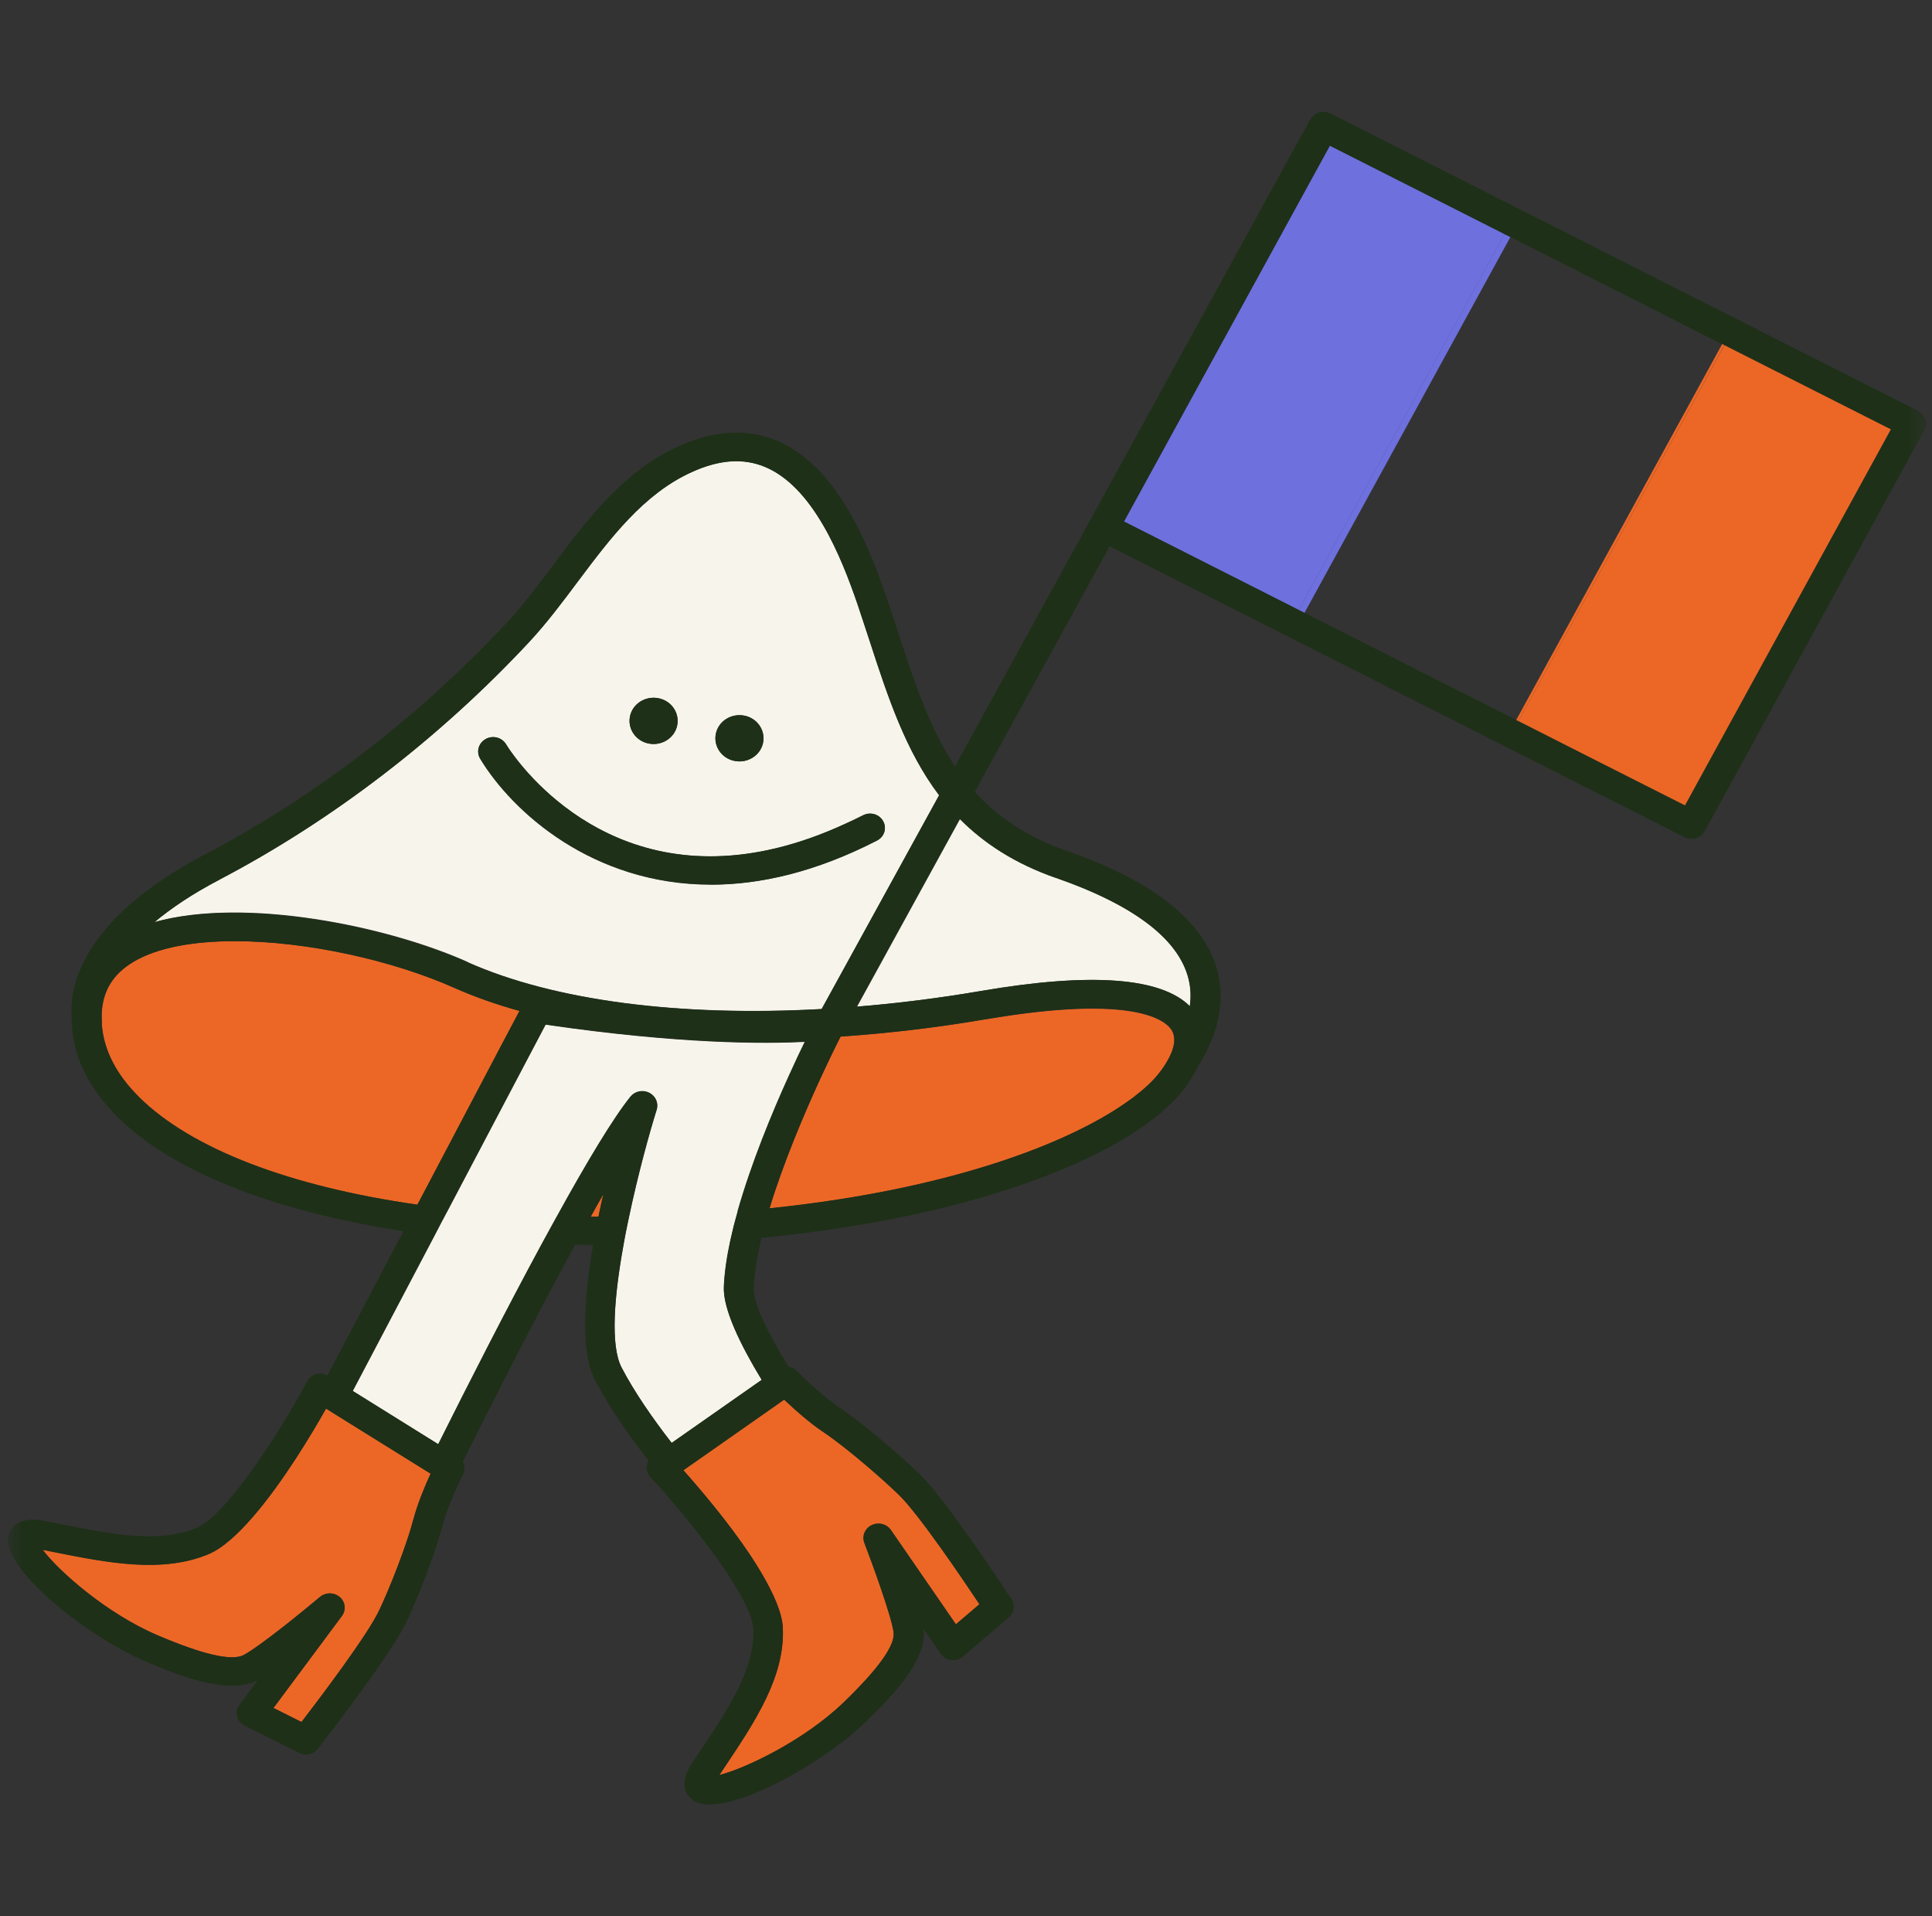 <svg width="121" height="120" viewBox="0 0 121 120" fill="none" xmlns="http://www.w3.org/2000/svg">
<rect x="0" y="0" width="121" height="120" fill="#333333" stroke="none"/>
<mask id="mask0_489_304" style="mask-type:alpha" maskUnits="userSpaceOnUse" x="0" y="0" width="121" height="120">
<rect x="0.5" width="120" height="120" fill="#D9D9D9"/>
</mask>
<g mask="url(#mask0_489_304)">
<path d="M50.41 65.246C47.908 65.372 42.595 65.399 34.174 64.169L33.138 66.135L28.106 75.691L27.658 76.534L27.219 77.377L22.094 87.113L27.453 90.451C29.366 86.62 31.728 81.99 33.932 77.916C34.09 77.62 34.249 77.333 34.408 77.046C34.566 76.749 34.735 76.453 34.893 76.166C36.742 72.81 38.413 70.02 39.496 68.683C39.776 68.342 40.261 68.234 40.663 68.441C41.064 68.638 41.26 69.078 41.13 69.499C40.672 70.971 39.963 73.519 39.403 76.193C39.337 76.489 39.281 76.794 39.216 77.09C39.16 77.395 39.094 77.692 39.048 77.997C38.469 81.191 38.217 84.278 38.936 85.65C39.72 87.158 40.859 88.8 42.073 90.37L47.712 86.422C46.367 84.206 45.275 81.972 45.34 80.599C45.378 79.71 45.527 78.732 45.742 77.71C45.807 77.404 45.882 77.099 45.956 76.794C46.031 76.489 46.115 76.184 46.208 75.87C47.049 72.882 48.346 69.751 49.401 67.427C49.784 66.583 50.139 65.838 50.419 65.255L50.41 65.246Z" fill="#F7F5EB"/>
<path d="M53.659 63.039C56.189 62.833 58.784 62.51 61.417 62.061C68.316 60.877 72.713 61.209 74.525 63.012C74.59 62.528 74.59 62.034 74.496 61.541C74.002 58.947 71.192 56.74 66.159 54.981C63.564 54.075 61.632 52.801 60.129 51.285L53.677 63.039H53.659Z" fill="#F7F5EB"/>
<path d="M61.744 63.828C58.654 64.358 55.61 64.717 52.641 64.914C52.408 65.372 51.941 66.323 51.362 67.57C50.373 69.724 49.075 72.765 48.188 75.673C59.344 74.515 66.776 71.662 70.482 69.078C70.66 68.952 70.837 68.835 70.996 68.71C71.668 68.198 72.2 67.705 72.564 67.238C72.816 66.924 73.134 66.466 73.33 66C73.554 65.479 73.638 64.941 73.367 64.501C73.012 63.936 71.117 62.231 61.734 63.837L61.744 63.828Z" fill="#EC6726"/>
<path d="M42.801 92.066C43.791 93.179 45.583 95.27 46.993 97.387C47.236 97.755 47.469 98.123 47.684 98.491C48.44 99.774 48.991 101.003 49.028 101.946C49.159 104.996 47.273 107.832 45.443 110.568L45.051 111.152C46.666 110.748 50.335 109.007 52.819 106.62C55.022 104.494 56.086 103.004 55.965 102.197C55.797 101.084 54.593 97.791 54.135 96.616C53.967 96.185 54.163 95.709 54.593 95.503C55.022 95.297 55.535 95.431 55.797 95.808L59.867 101.712L61.343 100.456C60.288 98.868 57.533 94.803 56.301 93.61C55.265 92.605 53.902 91.438 52.763 90.55C52.296 90.191 51.867 89.868 51.512 89.635C51.11 89.366 50.709 89.052 50.326 88.728C49.859 88.334 49.42 87.939 49.103 87.634L48.674 87.939L43.203 91.77L42.792 92.057L42.801 92.066Z" fill="#EC6726"/>
<path d="M29.283 60.248C34.716 62.671 42.624 63.676 51.465 63.183L58.822 49.795C56.712 47.014 55.61 43.631 54.471 40.131C54.228 39.395 53.986 38.651 53.733 37.897C52.669 34.775 50.905 30.477 47.908 29.229C46.554 28.673 45.06 28.772 43.343 29.552C40.308 30.916 38.217 33.716 36.191 36.416C35.239 37.691 34.249 39.01 33.176 40.167C27.546 46.215 20.834 51.365 13.766 55.071C12.039 55.977 10.713 56.884 9.687 57.736C15.316 56.166 24.195 57.96 29.292 60.239L29.283 60.248ZM44.836 45.937C45.004 45.156 45.807 44.654 46.619 44.815C47.432 44.977 47.955 45.748 47.786 46.529C47.618 47.31 46.816 47.812 46.003 47.651C45.191 47.489 44.668 46.717 44.836 45.937ZM39.459 44.842C39.627 44.061 40.43 43.559 41.242 43.721C42.054 43.882 42.577 44.654 42.409 45.434C42.241 46.215 41.438 46.717 40.626 46.556C39.814 46.394 39.291 45.623 39.459 44.842ZM30.412 46.287C30.86 46.035 31.43 46.179 31.691 46.61C31.729 46.672 31.897 46.942 32.186 47.328C34.016 49.777 40.859 57.207 53.024 51.554C53.36 51.392 53.705 51.24 54.051 51.06C54.508 50.827 55.068 50.989 55.311 51.428C55.554 51.868 55.386 52.406 54.928 52.639C51.082 54.614 47.6 55.403 44.528 55.403C37.125 55.403 32.093 50.854 30.076 47.525C29.815 47.094 29.964 46.547 30.412 46.296V46.287Z" fill="#F7F5EB"/>
<path d="M21.244 88.719L20.46 88.226L20.423 88.199C19.564 89.724 17.771 92.739 15.886 94.928C14.924 96.05 13.934 96.956 13.047 97.324C10.135 98.535 6.699 97.845 3.385 97.189L2.675 97.046C3.646 98.347 6.643 101.021 9.855 102.394C12.711 103.614 14.532 104.036 15.27 103.632C16.296 103.085 19.06 100.824 20.04 99.998C20.395 99.702 20.927 99.702 21.282 100.007C21.637 100.312 21.693 100.824 21.413 101.191L17.127 106.952L18.883 107.831C20.049 106.315 23.009 102.394 23.737 100.859C23.915 100.483 24.101 100.07 24.279 99.648C24.717 98.607 25.147 97.495 25.464 96.534C25.642 96.014 25.791 95.538 25.884 95.153C26.146 94.148 26.631 92.999 26.967 92.272L26.631 92.066L21.235 88.71L21.244 88.719Z" fill="#EC6726"/>
<path d="M31.131 65.973L32.541 63.308C31.094 62.895 29.73 62.429 28.508 61.882C24.577 60.132 19.19 58.938 14.718 58.938C12.16 58.938 9.892 59.324 8.379 60.222C7.091 60.984 6.437 62.043 6.372 63.461C6.372 63.479 6.372 63.488 6.372 63.506C6.372 63.676 6.372 63.856 6.381 64.026C6.381 64.08 6.381 64.134 6.381 64.188C6.512 65.785 7.296 67.301 8.734 68.719C12.03 71.967 18.219 74.309 26.155 75.44L31.14 65.973H31.131Z" fill="#EC6726"/>
<path d="M37.479 76.193C37.572 75.718 37.675 75.242 37.787 74.785C37.526 75.233 37.264 75.709 36.994 76.193C37.152 76.193 37.32 76.193 37.479 76.193Z" fill="#EC6726"/>
<path d="M83.294 9.119L70.397 32.659L81.342 38.199L94.24 14.658L83.294 9.119Z" fill="#6E70DE"/>
<path d="M94.231 14.66L81.334 38.2L81.697 38.384L94.594 14.844L94.231 14.66Z" fill="#6E70DE"/>
<path d="M44.528 55.394C47.6 55.394 51.082 54.614 54.929 52.631C55.386 52.397 55.554 51.85 55.311 51.419C55.069 50.98 54.508 50.818 54.051 51.051C53.706 51.231 53.36 51.392 53.024 51.545C40.85 57.207 34.007 49.768 32.186 47.319C31.897 46.933 31.729 46.664 31.692 46.601C31.43 46.17 30.861 46.027 30.413 46.278C29.964 46.529 29.815 47.077 30.076 47.507C32.102 50.845 37.125 55.385 44.528 55.385V55.394Z" fill="#1E3018"/>
<path d="M40.626 46.565C41.438 46.726 42.241 46.233 42.409 45.443C42.577 44.663 42.064 43.891 41.242 43.729C40.43 43.568 39.627 44.061 39.459 44.851C39.291 45.632 39.804 46.403 40.626 46.565Z" fill="#1E3018"/>
<path d="M46.004 47.651C46.816 47.812 47.619 47.319 47.787 46.529C47.955 45.748 47.441 44.977 46.62 44.815C45.807 44.654 45.005 45.147 44.837 45.937C44.669 46.718 45.182 47.489 46.004 47.651Z" fill="#1E3018"/>
<path d="M120.569 26.25C120.495 26.026 120.336 25.829 120.112 25.721L83.319 7.102C83.207 7.048 83.086 7.013 82.964 7.004C82.665 6.977 82.385 7.102 82.189 7.327C82.143 7.38 82.096 7.416 82.059 7.479L59.811 47.992C58.205 45.587 57.262 42.707 56.245 39.593C56.002 38.848 55.759 38.095 55.498 37.341C54.322 33.886 52.324 29.113 48.636 27.587C46.797 26.825 44.743 26.941 42.54 27.928C39.067 29.49 36.826 32.478 34.66 35.367C33.689 36.659 32.774 37.879 31.766 38.965C26.276 44.86 19.741 49.885 12.861 53.492C4.953 57.638 4.384 61.935 4.486 63.542C4.43 65.848 5.401 68.01 7.381 69.966C10.854 73.394 17.193 75.861 25.268 77.1L20.507 86.135C20.302 86.028 20.059 85.983 19.825 86.046C19.573 86.108 19.359 86.279 19.237 86.503C17.557 89.635 14.196 94.893 12.301 95.682C9.929 96.669 6.932 96.068 3.758 95.431L2.759 95.234C1.126 94.92 0.668 95.718 0.556 96.068C-0.116 98.078 5.411 102.457 9.098 104.036C11.741 105.167 14.429 106.091 16.128 105.229L14.999 106.755C14.84 106.97 14.784 107.23 14.849 107.482C14.915 107.733 15.083 107.948 15.325 108.065L18.733 109.77C18.873 109.842 19.013 109.868 19.163 109.868C19.452 109.868 19.732 109.743 19.909 109.51C20.096 109.276 24.456 103.677 25.446 101.587C26.351 99.648 27.322 97.055 27.705 95.566C28.06 94.175 28.993 92.344 29.003 92.326C29.133 92.066 29.115 91.77 28.984 91.528C31.047 87.4 33.661 82.277 36.014 77.952C36.387 77.952 36.77 77.961 37.144 77.97C36.574 81.299 36.35 84.673 37.265 86.431C38.114 88.064 39.337 89.823 40.617 91.474C40.56 91.582 40.514 91.689 40.505 91.815C40.476 92.066 40.56 92.318 40.738 92.506C43.184 95.135 47.086 100.034 47.18 102.017C47.292 104.494 45.63 106.979 43.884 109.599L43.333 110.425C42.437 111.78 43.053 112.471 43.361 112.704C43.623 112.91 43.996 113 44.444 113C46.909 113 51.745 110.218 54.163 107.885C56.208 105.911 58.065 103.839 57.841 101.999L58.915 103.561C59.064 103.776 59.307 103.919 59.568 103.955C59.839 103.991 60.11 103.91 60.306 103.74L63.181 101.29C63.527 101.003 63.592 100.51 63.349 100.142C63.181 99.891 59.307 93.978 57.627 92.344C56.067 90.837 53.901 89.034 52.585 88.154C51.353 87.338 49.915 85.848 49.906 85.839C49.756 85.687 49.57 85.606 49.374 85.57C48.104 83.497 47.161 81.604 47.208 80.644C47.245 79.702 47.432 78.634 47.693 77.512C61.781 76.157 71.052 72.093 74.067 68.306C74.459 67.822 74.758 67.337 74.973 66.871C75.953 65.345 76.746 63.362 76.336 61.209C75.71 57.934 72.508 55.269 66.794 53.277C64.274 52.397 62.444 51.123 61.053 49.58L69.493 34.209L105.492 52.424C105.623 52.496 105.772 52.532 105.931 52.532C106.024 52.532 106.117 52.523 106.211 52.496C106.444 52.424 106.649 52.272 106.762 52.056L120.523 26.932C120.635 26.726 120.663 26.475 120.588 26.25H120.569ZM13.757 55.08C20.824 51.374 27.527 46.224 33.166 40.176C34.24 39.019 35.23 37.7 36.182 36.426C38.208 33.725 40.308 30.925 43.333 29.561C45.051 28.781 46.554 28.682 47.898 29.238C50.895 30.477 52.66 34.775 53.724 37.906C53.976 38.651 54.219 39.405 54.462 40.14C55.601 43.64 56.712 47.023 58.812 49.804L51.456 63.192C42.614 63.685 34.707 62.68 29.273 60.258C24.176 57.987 15.297 56.184 9.668 57.754C10.685 56.893 12.011 55.995 13.748 55.089L13.757 55.08ZM8.725 68.719C7.287 67.301 6.503 65.776 6.372 64.188C6.372 64.134 6.372 64.08 6.372 64.026C6.372 63.856 6.354 63.685 6.363 63.506C6.363 63.488 6.363 63.479 6.363 63.461C6.428 62.043 7.082 60.975 8.37 60.222C9.883 59.324 12.151 58.938 14.709 58.938C19.181 58.938 24.577 60.123 28.498 61.882C29.731 62.429 31.084 62.904 32.532 63.308L31.122 65.973L26.137 75.44C18.192 74.309 12.002 71.967 8.716 68.719H8.725ZM25.884 95.162C25.782 95.548 25.642 96.023 25.464 96.544C25.137 97.504 24.717 98.617 24.279 99.657C24.101 100.079 23.915 100.492 23.737 100.869C23.018 102.403 20.049 106.324 18.883 107.841L17.127 106.961L21.413 101.201C21.683 100.833 21.627 100.321 21.282 100.016C20.927 99.711 20.395 99.711 20.04 100.007C19.06 100.833 16.287 103.094 15.269 103.641C14.523 104.036 12.702 103.623 9.855 102.403C6.643 101.03 3.637 98.356 2.675 97.055L3.385 97.199C6.699 97.863 10.135 98.545 13.047 97.333C13.944 96.966 14.924 96.05 15.886 94.938C17.771 92.748 19.564 89.733 20.423 88.208L20.46 88.235L21.244 88.728L26.641 92.084L26.977 92.291C26.641 93.017 26.155 94.157 25.894 95.171L25.884 95.162ZM37.48 76.193C37.312 76.193 37.153 76.193 36.994 76.193C37.265 75.709 37.526 75.233 37.788 74.785C37.685 75.242 37.582 75.718 37.48 76.193ZM49.103 87.643C49.43 87.948 49.859 88.352 50.326 88.737C50.709 89.06 51.11 89.374 51.511 89.644C51.866 89.877 52.296 90.2 52.763 90.559C53.901 91.447 55.255 92.614 56.301 93.619C57.533 94.812 60.287 98.877 61.342 100.465L59.867 101.721L55.797 95.817C55.535 95.44 55.022 95.305 54.592 95.512C54.172 95.718 53.976 96.194 54.135 96.624C54.583 97.8 55.797 101.093 55.965 102.206C56.086 103.013 55.031 104.503 52.819 106.629C50.335 109.016 46.666 110.757 45.051 111.161L45.443 110.577C47.273 107.832 49.168 104.996 49.028 101.954C48.991 101.012 48.44 99.783 47.684 98.5C47.469 98.132 47.236 97.764 46.993 97.396C45.583 95.279 43.791 93.188 42.801 92.075L43.212 91.788L48.683 87.957L49.112 87.652L49.103 87.643ZM46.199 75.852C46.115 76.166 46.031 76.472 45.947 76.777C45.873 77.082 45.798 77.396 45.733 77.692C45.508 78.715 45.368 79.693 45.331 80.581C45.275 81.954 46.358 84.188 47.703 86.404L42.063 90.353C40.85 88.791 39.711 87.14 38.927 85.633C38.208 84.251 38.46 81.173 39.039 77.979C39.095 77.674 39.151 77.378 39.207 77.073C39.263 76.768 39.328 76.472 39.394 76.175C39.963 73.493 40.663 70.944 41.121 69.482C41.251 69.069 41.055 68.62 40.654 68.423C40.252 68.225 39.767 68.324 39.487 68.665C38.404 70.002 36.733 72.793 34.884 76.148C34.725 76.436 34.567 76.732 34.399 77.028C34.24 77.315 34.081 77.602 33.923 77.898C31.719 81.972 29.357 86.602 27.444 90.433L22.085 87.095L27.21 77.36L27.649 76.516L28.097 75.673L33.129 66.117L34.165 64.152C42.577 65.372 47.898 65.354 50.401 65.228C50.111 65.812 49.766 66.556 49.383 67.4C48.328 69.724 47.04 72.855 46.19 75.843L46.199 75.852ZM73.339 65.991C73.133 66.467 72.825 66.915 72.573 67.229C72.2 67.696 71.668 68.189 71.005 68.701C70.846 68.818 70.669 68.943 70.491 69.069C66.785 71.653 59.354 74.515 48.197 75.664C49.084 72.757 50.382 69.715 51.371 67.561C51.95 66.314 52.417 65.354 52.651 64.906C55.61 64.708 58.663 64.349 61.753 63.82C71.136 62.214 73.031 63.919 73.386 64.484C73.666 64.923 73.572 65.471 73.348 65.982L73.339 65.991ZM66.15 54.981C71.182 56.74 73.992 58.947 74.487 61.541C74.581 62.043 74.581 62.537 74.515 63.012C72.704 61.2 68.316 60.877 61.408 62.061C58.784 62.51 56.189 62.833 53.649 63.039L60.101 51.285C61.613 52.801 63.536 54.075 66.132 54.981H66.15ZM105.529 50.432L100.068 47.669L94.97 45.093L81.695 38.373L81.331 38.193L70.389 32.657L83.282 9.121L94.223 14.657L94.588 14.837L107.863 21.558L118.422 26.905L105.529 50.441V50.432Z" fill="#1E3018"/>
<path d="M107.859 21.546L94.961 45.086L95.102 45.157L107.999 21.617L107.859 21.546Z" fill="#EC6726"/>
<path d="M95.101 45.156L100.058 47.668L105.529 50.432L118.422 26.887L108.003 21.62L95.101 45.156Z" fill="#EC6726"/>
<path d="M94.961 45.084L100.058 47.669L95.101 45.156L94.961 45.084Z" fill="#EC6726"/>
<path d="M107.863 21.548L108.003 21.62L118.422 26.887L107.863 21.548Z" fill="#EC6726"/>
</g>
</svg>
